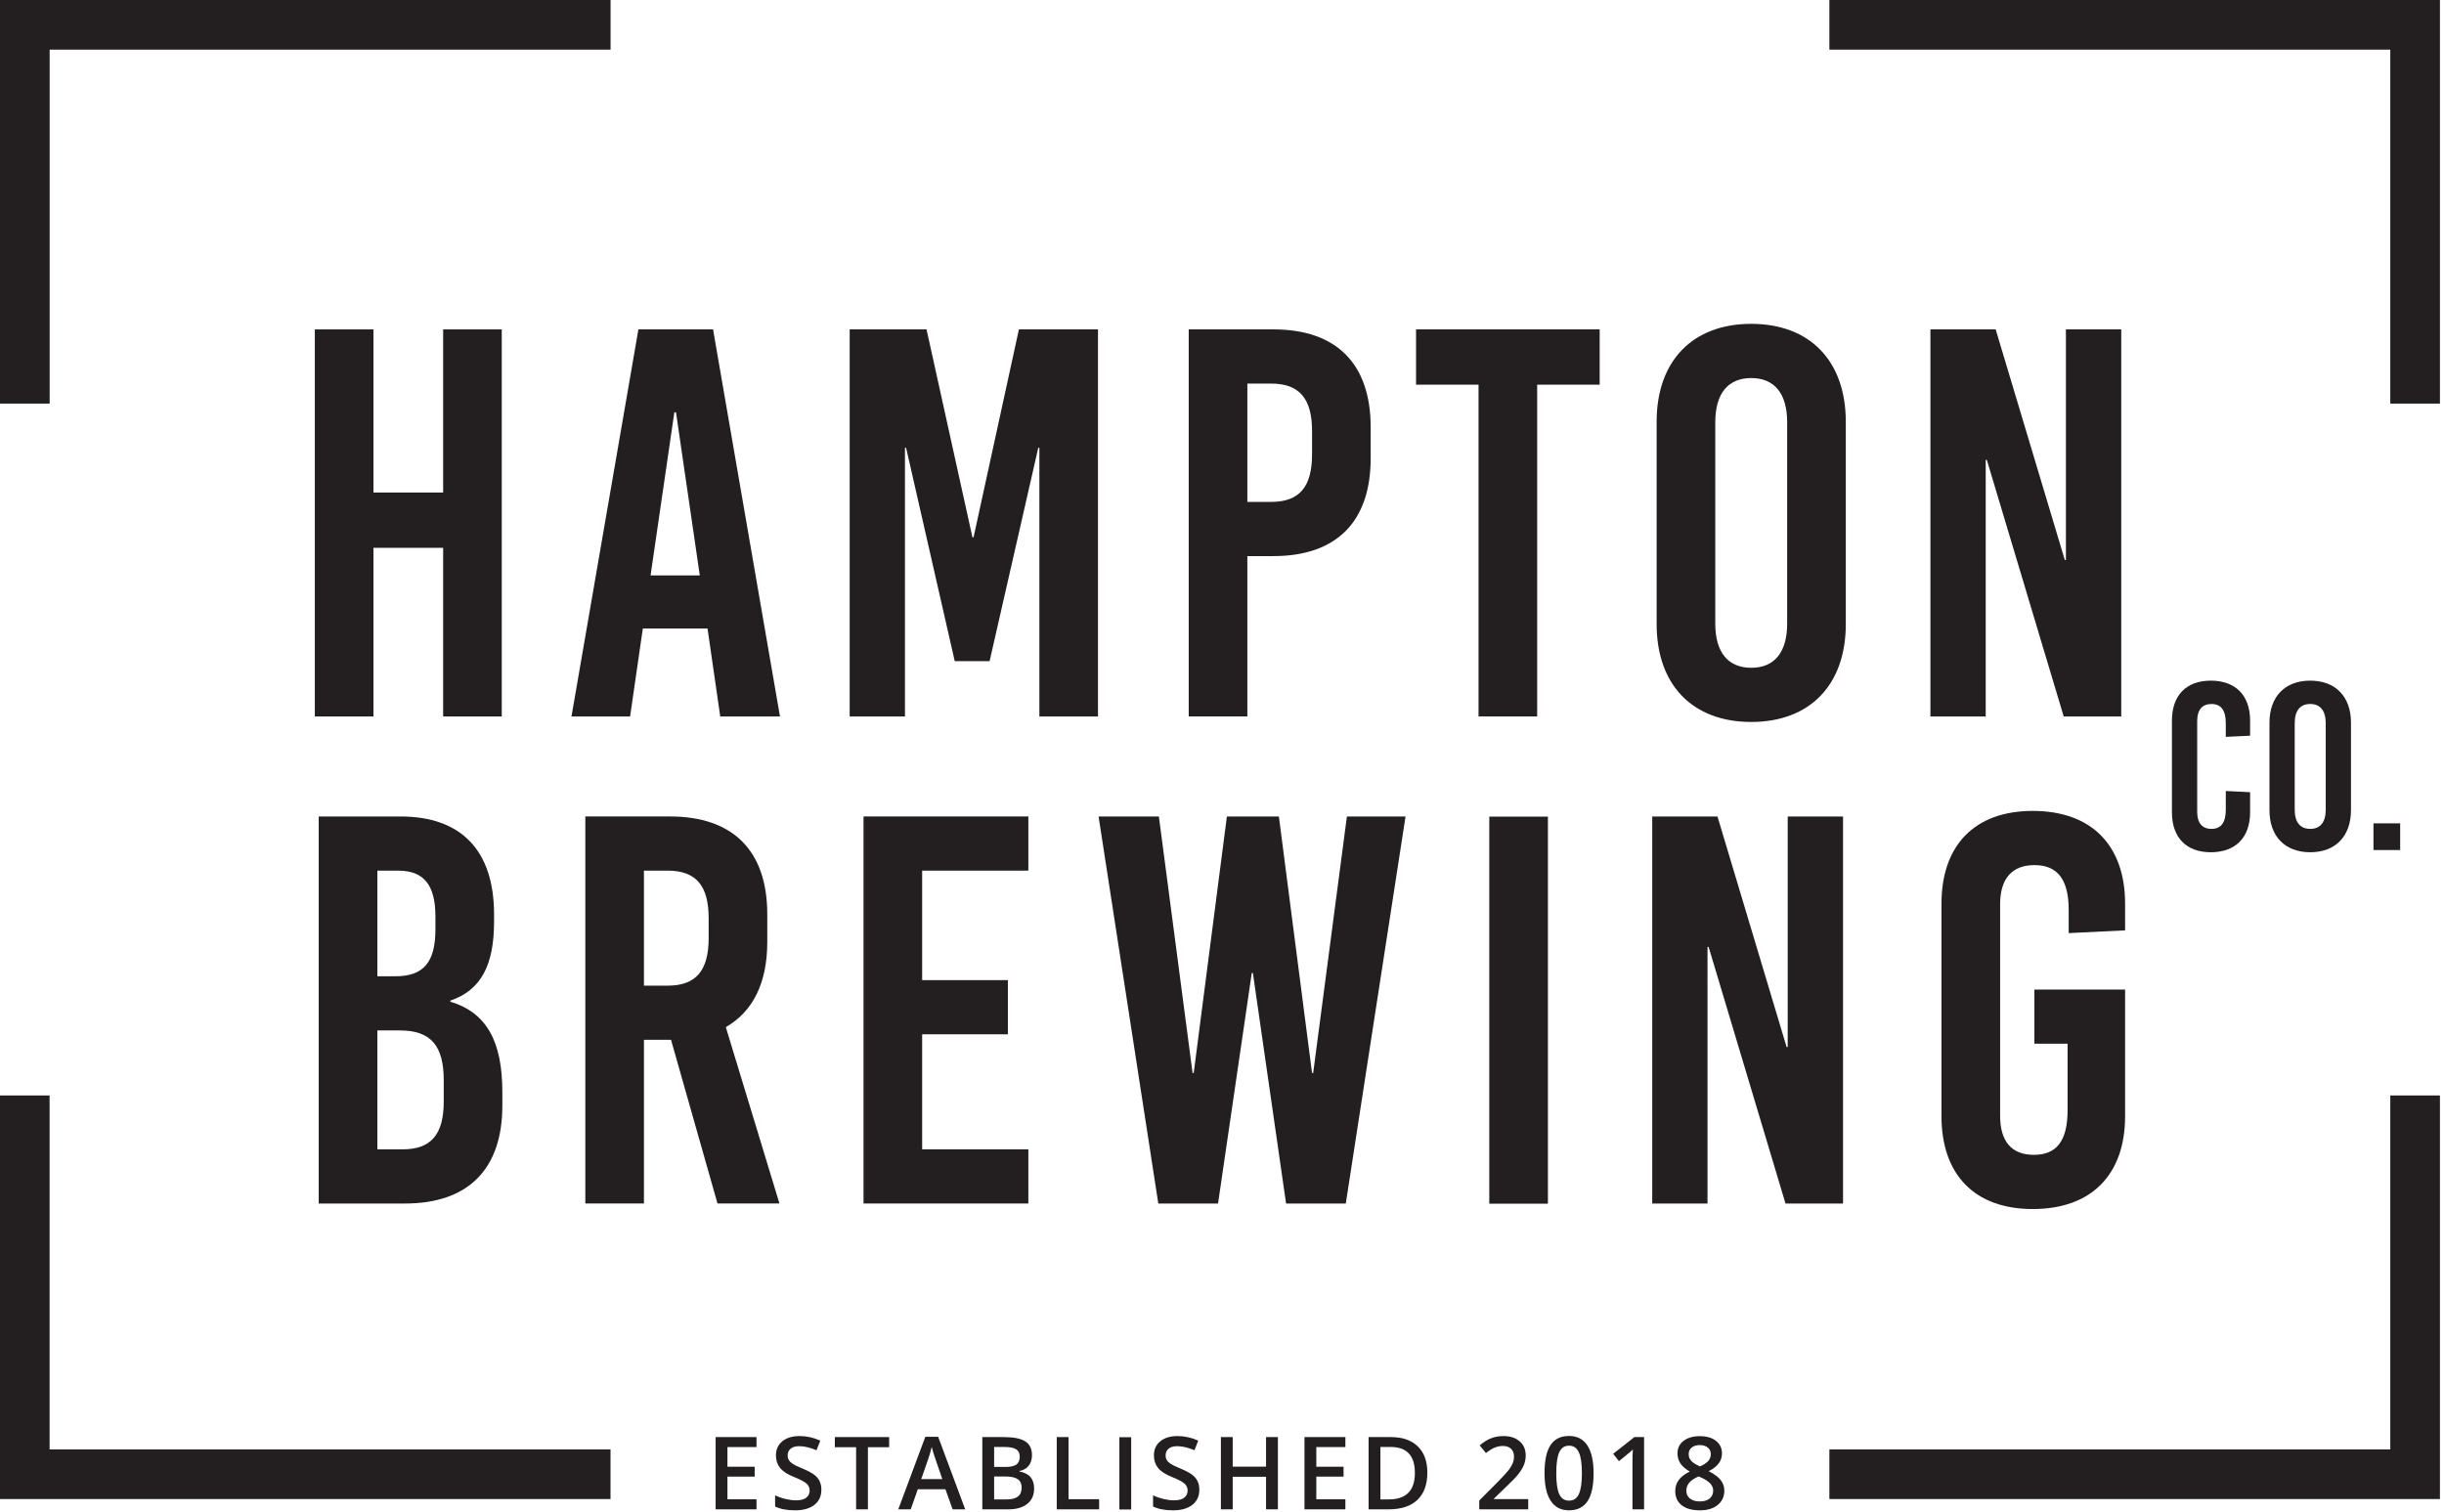 <?xml version="1.0" encoding="UTF-8" standalone="no"?>
<!DOCTYPE svg PUBLIC "-//W3C//DTD SVG 1.1//EN" "http://www.w3.org/Graphics/SVG/1.1/DTD/svg11.dtd">
<svg width="100%" height="100%" viewBox="0 0 601 372" version="1.1" xmlns="http://www.w3.org/2000/svg" xmlns:xlink="http://www.w3.org/1999/xlink" xml:space="preserve" xmlns:serif="http://www.serif.com/" style="fill-rule:evenodd;clip-rule:evenodd;stroke-linejoin:round;stroke-miterlimit:2;">
    <g transform="matrix(4.167,0,0,4.167,12.208,0)">
        <path d="M0,23.823L-2.93,23.823L-2.93,0L33.102,0L33.102,2.93L0,2.93L0,23.823Z" style="fill:rgb(35,31,32);fill-rule:nonzero;"/>
    </g>
    <g transform="matrix(4.167,0,0,4.167,600.001,0)">
        <path d="M0,23.823L-2.93,23.823L-2.93,2.93L-36.031,2.93L-36.031,0L0,0L0,23.823Z" style="fill:rgb(35,31,32);fill-rule:nonzero;"/>
    </g>
    <g transform="matrix(4.167,0,0,4.167,150.132,269.444)">
        <path d="M0,23.823L-36.031,23.823L-36.031,0L-33.102,0L-33.102,20.893L0,20.893L0,23.823Z" style="fill:rgb(35,31,32);fill-rule:nonzero;"/>
    </g>
    <g transform="matrix(4.167,0,0,4.167,600.001,269.444)">
        <path d="M0,23.823L-36.031,23.823L-36.031,20.893L-2.93,20.893L-2.93,0L0,0L0,23.823Z" style="fill:rgb(35,31,32);fill-rule:nonzero;"/>
    </g>
    <g transform="matrix(4.167,0,0,4.167,553.322,199.776)">
        <path d="M0,-5.403L0,-4.517L-1.435,-4.447L-1.435,-5.249C-1.435,-6.036 -1.73,-6.388 -2.279,-6.388C-2.828,-6.388 -3.123,-6.036 -3.123,-5.389L-3.123,-0.015C-3.123,0.632 -2.828,0.984 -2.279,0.984C-1.73,0.984 -1.435,0.632 -1.435,-0.156L-1.435,-1.253L0,-1.182L0,-0.001C0,1.491 -0.858,2.363 -2.321,2.363C-3.771,2.363 -4.614,1.491 -4.614,-0.001L-4.614,-5.403C-4.614,-6.894 -3.771,-7.766 -2.321,-7.766C-0.858,-7.766 0,-6.894 0,-5.403" style="fill:rgb(35,31,32);fill-rule:nonzero;"/>
    </g>
    <g transform="matrix(4.167,0,0,4.167,564.292,199.187)">
        <path d="M0,-5.121L0,0C0,0.732 0.323,1.125 0.914,1.125C1.505,1.125 1.829,0.732 1.829,0L1.829,-5.121C1.829,-5.852 1.505,-6.247 0.914,-6.247C0.323,-6.247 0,-5.852 0,-5.121M3.32,-5.136L3.32,0.014C3.32,1.562 2.405,2.504 0.914,2.504C-0.577,2.504 -1.491,1.562 -1.491,0.014L-1.491,-5.136C-1.491,-6.683 -0.577,-7.625 0.914,-7.625C2.405,-7.625 3.32,-6.683 3.32,-5.136" style="fill:rgb(35,31,32);fill-rule:nonzero;"/>
    </g>
    <g transform="matrix(4.167,0,0,4.167,-299.999,-374.24)">
        <rect x="212.06" y="138.41" width="1.576" height="1.576" style="fill:rgb(35,31,32);"/>
    </g>
    <g transform="matrix(4.167,0,0,4.167,108.973,81.022)">
        <path d="M0,22.847L0,12.892L-4.112,12.892L-4.112,22.847L-7.572,22.847L-7.572,0L-4.112,0L-4.112,9.628L0,9.628L0,0L3.459,0L3.459,22.847L0,22.847Z" style="fill:rgb(35,31,32);fill-rule:nonzero;"/>
    </g>
    <g transform="matrix(4.167,0,0,4.167,159.98,115.704)">
        <path d="M0,6.2L2.905,6.2L1.501,-3.428L1.403,-3.428L0,6.2ZM4.112,14.523L3.362,9.334L-0.457,9.334L-1.208,14.523L-4.667,14.523L-0.718,-8.323L3.688,-8.323L7.637,14.523L4.112,14.523Z" style="fill:rgb(35,31,32);fill-rule:nonzero;"/>
    </g>
    <g transform="matrix(4.167,0,0,4.167,255.592,81.022)">
        <path d="M0,22.847L0,6.985L-0.065,6.985L-2.938,19.583L-4.994,19.583L-7.866,6.985L-7.932,6.985L-7.932,22.847L-11.195,22.847L-11.195,0L-6.659,0L-3.95,12.272L-3.884,12.272L-1.208,0L3.459,0L3.459,22.847L0,22.847Z" style="fill:rgb(35,31,32);fill-rule:nonzero;"/>
    </g>
    <g transform="matrix(4.167,0,0,4.167,306.735,133.788)">
        <path d="M0,-2.481L1.403,-2.481C3.067,-2.481 3.818,-3.362 3.818,-5.288L3.818,-6.659C3.818,-8.585 3.067,-9.465 1.403,-9.465L0,-9.465L0,-2.481ZM1.534,-12.664C5.255,-12.664 7.278,-10.64 7.278,-6.887L7.278,-5.059C7.278,-1.306 5.255,0.718 1.534,0.718L0,0.718L0,10.183L-3.46,10.183L-3.46,-12.664L1.534,-12.664Z" style="fill:rgb(35,31,32);fill-rule:nonzero;"/>
    </g>
    <g transform="matrix(4.167,0,0,4.167,378.004,162.618)">
        <path d="M0,-16.319L0,3.264L-3.46,3.264L-3.46,-16.319L-7.148,-16.319L-7.148,-19.583L3.688,-19.583L3.688,-16.319L0,-16.319Z" style="fill:rgb(35,31,32);fill-rule:nonzero;"/>
    </g>
    <g transform="matrix(4.167,0,0,4.167,421.799,153.363)">
        <path d="M0,-11.878L0,0.002C0,1.699 0.751,2.613 2.122,2.613C3.492,2.613 4.243,1.699 4.243,0.002L4.243,-11.878C4.243,-13.575 3.492,-14.489 2.122,-14.489C0.751,-14.489 0,-13.575 0,-11.878M7.703,-11.911L7.703,0.035C7.703,3.625 5.581,5.811 2.122,5.811C-1.338,5.811 -3.46,3.625 -3.46,0.035L-3.46,-11.911C-3.46,-15.501 -1.338,-17.689 2.122,-17.689C5.581,-17.689 7.703,-15.501 7.703,-11.911" style="fill:rgb(35,31,32);fill-rule:nonzero;"/>
    </g>
    <g transform="matrix(4.167,0,0,4.167,507.484,81.022)">
        <path d="M0,22.847L-4.537,7.702L-4.603,7.702L-4.603,22.847L-7.866,22.847L-7.866,0L-4.015,0L0.065,13.611L0.13,13.611L0.13,0L3.395,0L3.395,22.847L0,22.847Z" style="fill:rgb(35,31,32);fill-rule:nonzero;"/>
    </g>
    <g transform="matrix(4.167,0,0,4.167,92.795,214.15)">
        <path d="M0,16.45L1.501,16.45C3.166,16.45 3.917,15.568 3.917,13.642L3.917,12.37C3.917,10.346 3.166,9.432 1.338,9.432L0,9.432L0,16.45ZM0,6.234L1.077,6.234C2.741,6.234 3.427,5.386 3.427,3.46L3.427,2.709C3.427,0.848 2.741,0 1.24,0L0,0L0,6.234ZM1.371,-3.198C4.961,-3.198 6.887,-1.175 6.887,2.578L6.887,3.003C6.887,5.549 6.136,7.05 4.308,7.67L4.308,7.735C6.462,8.387 7.376,10.085 7.376,13.088L7.376,13.871C7.376,17.625 5.353,19.648 1.632,19.648L-3.46,19.648L-3.46,-3.198L1.371,-3.198Z" style="fill:rgb(35,31,32);fill-rule:nonzero;"/>
    </g>
    <g transform="matrix(4.167,0,0,4.167,158.351,254.403)">
        <path d="M0,-2.872L1.403,-2.872C3.068,-2.872 3.819,-3.754 3.819,-5.68L3.819,-6.854C3.819,-8.78 3.068,-9.661 1.403,-9.661L0,-9.661L0,-2.872ZM1.599,0.326L0,0.326L0,9.987L-3.459,9.987L-3.459,-12.859L1.534,-12.859C5.255,-12.859 7.278,-10.836 7.278,-7.083L7.278,-5.451C7.278,-3.035 6.43,-1.338 4.831,-0.425L7.997,9.987L4.341,9.987L1.599,0.326Z" style="fill:rgb(35,31,32);fill-rule:nonzero;"/>
    </g>
    <g transform="matrix(4.167,0,0,4.167,226.765,282.691)">
        <path d="M0,-16.45L0,-9.987L5.059,-9.987L5.059,-6.789L0,-6.789L0,0L6.267,0L6.267,3.198L-3.46,3.198L-3.46,-19.648L6.267,-19.648L6.267,-16.45L0,-16.45Z" style="fill:rgb(35,31,32);fill-rule:nonzero;"/>
    </g>
    <g transform="matrix(4.167,0,0,4.167,316.257,200.822)">
        <path d="M0,22.847L-1.959,9.237L-2.024,9.237L-4.015,22.847L-7.54,22.847L-11.065,0L-7.507,0L-5.517,15.144L-5.451,15.144L-3.493,0L-0.425,0L1.533,15.144L1.599,15.144L3.59,0L7.05,0L3.524,22.847L0,22.847Z" style="fill:rgb(35,31,32);fill-rule:nonzero;"/>
    </g>
    <g transform="matrix(4.167,0,0,4.167,-299.999,-288.903)">
        <rect x="159.882" y="117.534" width="3.46" height="22.847" style="fill:rgb(35,31,32);"/>
    </g>
    <g transform="matrix(4.167,0,0,4.167,439.072,200.822)">
        <path d="M0,22.847L-4.537,7.702L-4.603,7.702L-4.603,22.847L-7.866,22.847L-7.866,0L-4.015,0L0.065,13.611L0.13,13.611L0.13,0L3.395,0L3.395,22.847L0,22.847Z" style="fill:rgb(35,31,32);fill-rule:nonzero;"/>
    </g>
    <g transform="matrix(4.167,0,0,4.167,522.58,274.533)">
        <path d="M0,-12.534L0,-10.967L-3.329,-10.804L-3.329,-12.175C-3.329,-14.003 -4.014,-14.818 -5.353,-14.818C-6.69,-14.818 -7.376,-14.003 -7.376,-12.501L-7.376,-0.033C-7.376,1.468 -6.723,2.284 -5.385,2.284C-4.047,2.284 -3.394,1.468 -3.394,-0.359L-3.394,-4.276L-5.353,-4.276L-5.353,-7.474L0,-7.474L0,-0.001C0,3.459 -1.99,5.483 -5.45,5.483C-8.877,5.483 -10.836,3.459 -10.836,-0.001L-10.836,-12.534C-10.836,-15.993 -8.877,-18.017 -5.45,-18.017C-1.99,-18.017 0,-15.993 0,-12.534" style="fill:rgb(35,31,32);fill-rule:nonzero;"/>
    </g>
    <g transform="matrix(4.167,0,0,4.167,186.03,353.47)">
        <path d="M0,4.265L-2.412,4.265L-2.412,0L0,0L0,0.59L-1.715,0.59L-1.715,1.75L-0.108,1.75L-0.108,2.334L-1.715,2.334L-1.715,3.672L0,3.672L0,4.265Z" style="fill:rgb(35,31,32);fill-rule:nonzero;"/>
    </g>
    <g transform="matrix(4.167,0,0,4.167,201.981,358.286)">
        <path d="M0,1.952C0,2.331 -0.137,2.628 -0.411,2.844C-0.685,3.059 -1.063,3.168 -1.545,3.168C-2.028,3.168 -2.422,3.093 -2.73,2.943L-2.73,2.284C-2.535,2.376 -2.329,2.448 -2.11,2.5C-1.891,2.552 -1.687,2.578 -1.499,2.578C-1.223,2.578 -1.019,2.526 -0.888,2.421C-0.756,2.316 -0.691,2.175 -0.691,1.999C-0.691,1.838 -0.751,1.703 -0.872,1.593C-0.992,1.481 -1.241,1.35 -1.618,1.199C-2.007,1.042 -2.281,0.861 -2.441,0.659C-2.601,0.457 -2.68,0.214 -2.68,-0.07C-2.68,-0.426 -2.554,-0.706 -2.301,-0.91C-2.048,-1.114 -1.709,-1.216 -1.283,-1.216C-0.875,-1.216 -0.468,-1.127 -0.063,-0.948L-0.286,-0.379C-0.665,-0.538 -1.003,-0.618 -1.301,-0.618C-1.526,-0.618 -1.697,-0.569 -1.814,-0.471C-1.93,-0.373 -1.989,-0.243 -1.989,-0.082C-1.989,0.029 -1.965,0.124 -1.919,0.202C-1.872,0.282 -1.795,0.355 -1.688,0.426C-1.582,0.496 -1.389,0.589 -1.111,0.703C-0.798,0.834 -0.568,0.955 -0.422,1.067C-0.276,1.181 -0.17,1.307 -0.102,1.449C-0.034,1.592 0,1.759 0,1.952" style="fill:rgb(35,31,32);fill-rule:nonzero;"/>
    </g>
    <g transform="matrix(4.167,0,0,4.167,213.427,353.47)">
        <path d="M0,4.265L-0.697,4.265L-0.697,0.598L-1.952,0.598L-1.952,0L1.254,0L1.254,0.598L0,0.598L0,4.265Z" style="fill:rgb(35,31,32);fill-rule:nonzero;"/>
    </g>
    <g transform="matrix(4.167,0,0,4.167,231.723,360.841)">
        <path d="M0,0.711L-0.399,-0.449C-0.429,-0.527 -0.469,-0.65 -0.521,-0.817C-0.572,-0.984 -0.607,-1.106 -0.627,-1.185C-0.68,-0.945 -0.756,-0.685 -0.857,-0.4L-1.243,0.711L0,0.711ZM0.609,2.496L0.184,1.313L-1.447,1.313L-1.864,2.496L-2.599,2.496L-1.003,-1.785L-0.245,-1.785L1.351,2.496L0.609,2.496Z" style="fill:rgb(35,31,32);fill-rule:nonzero;"/>
    </g>
    <g transform="matrix(4.167,0,0,4.167,244.465,361.543)">
        <path d="M0,0.391L0,1.742L0.741,1.742C1.033,1.742 1.253,1.686 1.402,1.574C1.55,1.461 1.625,1.286 1.625,1.044C1.625,0.823 1.549,0.659 1.397,0.551C1.246,0.445 1.015,0.391 0.707,0.391L0,0.391ZM0,-0.175L0.671,-0.175C0.963,-0.175 1.176,-0.221 1.31,-0.314C1.444,-0.406 1.511,-0.563 1.511,-0.785C1.511,-0.985 1.438,-1.13 1.294,-1.219C1.149,-1.308 0.919,-1.353 0.604,-1.353L0,-1.353L0,-0.175ZM-0.697,-1.937L0.569,-1.937C1.156,-1.937 1.581,-1.851 1.842,-1.68C2.104,-1.509 2.234,-1.238 2.234,-0.869C2.234,-0.621 2.17,-0.413 2.042,-0.248C1.914,-0.083 1.729,0.021 1.488,0.065L1.488,0.093C1.787,0.15 2.008,0.261 2.148,0.427C2.29,0.594 2.36,0.819 2.36,1.102C2.36,1.486 2.227,1.786 1.959,2.002C1.691,2.219 1.319,2.328 0.843,2.328L-0.697,2.328L-0.697,-1.937Z" style="fill:rgb(35,31,32);fill-rule:nonzero;"/>
    </g>
    <g transform="matrix(4.167,0,0,4.167,259.863,353.47)">
        <path d="M0,4.265L0,0L0.697,0L0.697,3.667L2.502,3.667L2.502,4.265L0,4.265Z" style="fill:rgb(35,31,32);fill-rule:nonzero;"/>
    </g>
    <g transform="matrix(4.167,0,0,4.167,-299.999,-61.028)">
        <rect x="138.052" y="99.48" width="0.697" height="4.265" style="fill:rgb(35,31,32);"/>
    </g>
    <g transform="matrix(4.167,0,0,4.167,294.925,358.286)">
        <path d="M0,1.952C0,2.331 -0.137,2.628 -0.411,2.844C-0.686,3.059 -1.064,3.168 -1.546,3.168C-2.028,3.168 -2.423,3.093 -2.73,2.943L-2.73,2.284C-2.536,2.376 -2.329,2.448 -2.11,2.5C-1.892,2.552 -1.688,2.578 -1.499,2.578C-1.223,2.578 -1.02,2.526 -0.888,2.421C-0.757,2.316 -0.691,2.175 -0.691,1.999C-0.691,1.838 -0.751,1.703 -0.872,1.593C-0.993,1.481 -1.242,1.35 -1.619,1.199C-2.008,1.042 -2.282,0.861 -2.441,0.659C-2.601,0.457 -2.681,0.214 -2.681,-0.07C-2.681,-0.426 -2.554,-0.706 -2.301,-0.91C-2.049,-1.114 -1.709,-1.216 -1.284,-1.216C-0.875,-1.216 -0.469,-1.127 -0.064,-0.948L-0.286,-0.379C-0.665,-0.538 -1.003,-0.618 -1.301,-0.618C-1.526,-0.618 -1.698,-0.569 -1.814,-0.471C-1.931,-0.373 -1.989,-0.243 -1.989,-0.082C-1.989,0.029 -1.966,0.124 -1.919,0.202C-1.873,0.282 -1.796,0.355 -1.689,0.426C-1.582,0.496 -1.389,0.589 -1.111,0.703C-0.798,0.834 -0.569,0.955 -0.423,1.067C-0.277,1.181 -0.17,1.307 -0.103,1.449C-0.034,1.592 0,1.759 0,1.952" style="fill:rgb(35,31,32);fill-rule:nonzero;"/>
    </g>
    <g transform="matrix(4.167,0,0,4.167,314.247,353.47)">
        <path d="M0,4.265L-0.7,4.265L-0.7,2.343L-2.667,2.343L-2.667,4.265L-3.364,4.265L-3.364,0L-2.667,0L-2.667,1.745L-0.7,1.745L-0.7,0L0,0L0,4.265Z" style="fill:rgb(35,31,32);fill-rule:nonzero;"/>
    </g>
    <g transform="matrix(4.167,0,0,4.167,330.84,353.47)">
        <path d="M0,4.265L-2.413,4.265L-2.413,0L0,0L0,0.59L-1.715,0.59L-1.715,1.75L-0.108,1.75L-0.108,2.334L-1.715,2.334L-1.715,3.672L0,3.672L0,4.265Z" style="fill:rgb(35,31,32);fill-rule:nonzero;"/>
    </g>
    <g transform="matrix(4.167,0,0,4.167,347.934,362.427)">
        <path d="M0,-0.034C0,-1.055 -0.478,-1.565 -1.433,-1.565L-2.035,-1.565L-2.035,1.529L-1.54,1.529C-0.514,1.529 0,1.008 0,-0.034M0.735,-0.057C0.735,0.647 0.54,1.185 0.148,1.558C-0.242,1.929 -0.805,2.115 -1.54,2.115L-2.733,2.115L-2.733,-2.149L-1.414,-2.149C-0.735,-2.149 -0.208,-1.967 0.169,-1.6C0.546,-1.235 0.735,-0.721 0.735,-0.057" style="fill:rgb(35,31,32);fill-rule:nonzero;"/>
    </g>
    <g transform="matrix(4.167,0,0,4.167,375.803,353.22)">
        <path d="M0,4.325L-2.89,4.325L-2.89,3.805L-1.79,2.7C-1.466,2.368 -1.25,2.132 -1.145,1.993C-1.039,1.854 -0.961,1.723 -0.913,1.601C-0.864,1.478 -0.84,1.347 -0.84,1.207C-0.84,1.014 -0.897,0.863 -1.013,0.752C-1.129,0.641 -1.289,0.586 -1.492,0.586C-1.656,0.586 -1.813,0.616 -1.967,0.677C-2.12,0.737 -2.296,0.846 -2.496,1.003L-2.866,0.551C-2.63,0.35 -2.399,0.208 -2.176,0.125C-1.951,0.042 -1.714,0 -1.461,0C-1.063,0 -0.746,0.103 -0.507,0.31C-0.269,0.517 -0.148,0.796 -0.148,1.145C-0.148,1.338 -0.183,1.521 -0.252,1.694C-0.321,1.867 -0.427,2.046 -0.569,2.229C-0.713,2.413 -0.95,2.661 -1.282,2.974L-2.023,3.692L-2.023,3.721L0,3.721L0,4.325Z" style="fill:rgb(35,31,32);fill-rule:nonzero;"/>
    </g>
    <g transform="matrix(4.167,0,0,4.167,382.7,362.321)">
        <path d="M0,0.009C0,0.59 0.061,1.006 0.18,1.254C0.299,1.503 0.491,1.628 0.753,1.628C1.016,1.628 1.208,1.501 1.329,1.249C1.451,0.995 1.512,0.582 1.512,0.009C1.512,-0.562 1.451,-0.976 1.329,-1.232C1.208,-1.488 1.016,-1.616 0.753,-1.616C0.491,-1.616 0.299,-1.491 0.18,-1.239C0.061,-0.989 0,-0.572 0,0.009M2.202,0.009C2.202,0.75 2.084,1.3 1.846,1.659C1.607,2.02 1.243,2.199 0.753,2.199C0.278,2.199 -0.081,2.014 -0.326,1.642C-0.571,1.271 -0.693,0.727 -0.693,0.009C-0.693,-0.744 -0.575,-1.298 -0.336,-1.655C-0.098,-2.012 0.265,-2.19 0.753,-2.19C1.229,-2.19 1.59,-2.004 1.835,-1.631C2.08,-1.258 2.202,-0.711 2.202,0.009" style="fill:rgb(35,31,32);fill-rule:nonzero;"/>
    </g>
    <g transform="matrix(4.167,0,0,4.167,404.294,353.47)">
        <path d="M0,4.265L-0.686,4.265L-0.686,1.511C-0.686,1.183 -0.679,0.922 -0.662,0.73C-0.707,0.777 -0.762,0.827 -0.827,0.885C-0.893,0.942 -1.11,1.119 -1.482,1.421L-1.826,0.987L-0.572,0L0,0L0,4.265Z" style="fill:rgb(35,31,32);fill-rule:nonzero;"/>
    </g>
    <g transform="matrix(4.167,0,0,4.167,417.962,369.291)">
        <path d="M0,-3.324C-0.194,-3.324 -0.352,-3.276 -0.47,-3.179C-0.589,-3.084 -0.648,-2.952 -0.648,-2.787C-0.648,-2.685 -0.627,-2.595 -0.584,-2.516C-0.541,-2.436 -0.479,-2.363 -0.397,-2.299C-0.315,-2.233 -0.178,-2.155 0.017,-2.063C0.25,-2.167 0.415,-2.275 0.511,-2.389C0.607,-2.503 0.656,-2.636 0.656,-2.787C0.656,-2.952 0.596,-3.084 0.476,-3.179C0.357,-3.276 0.198,-3.324 0,-3.324M-0.785,-0.637C-0.785,-0.435 -0.714,-0.278 -0.572,-0.167C-0.431,-0.054 -0.238,0.002 0.005,0.002C0.257,0.002 0.451,-0.056 0.591,-0.172C0.729,-0.288 0.798,-0.445 0.798,-0.642C0.798,-0.801 0.734,-0.944 0.606,-1.075C0.478,-1.206 0.283,-1.326 0.023,-1.437L-0.062,-1.474C-0.318,-1.362 -0.504,-1.238 -0.616,-1.103C-0.729,-0.968 -0.785,-0.812 -0.785,-0.637M0.005,-3.851C0.409,-3.851 0.729,-3.759 0.965,-3.573C1.2,-3.387 1.317,-3.139 1.317,-2.828C1.317,-2.39 1.056,-2.043 0.53,-1.783C0.865,-1.616 1.103,-1.44 1.244,-1.256C1.385,-1.071 1.455,-0.865 1.455,-0.637C1.455,-0.286 1.326,-0.004 1.067,0.209C0.809,0.42 0.458,0.527 0.017,0.527C-0.446,0.527 -0.804,0.428 -1.059,0.229C-1.313,0.03 -1.441,-0.251 -1.441,-0.614C-1.441,-0.851 -1.375,-1.065 -1.241,-1.254C-1.108,-1.444 -0.891,-1.612 -0.587,-1.761C-0.848,-1.916 -1.033,-2.081 -1.144,-2.254C-1.255,-2.427 -1.31,-2.621 -1.31,-2.837C-1.31,-3.145 -1.188,-3.392 -0.945,-3.576C-0.702,-3.76 -0.386,-3.851 0.005,-3.851" style="fill:rgb(35,31,32);fill-rule:nonzero;"/>
    </g>
</svg>
